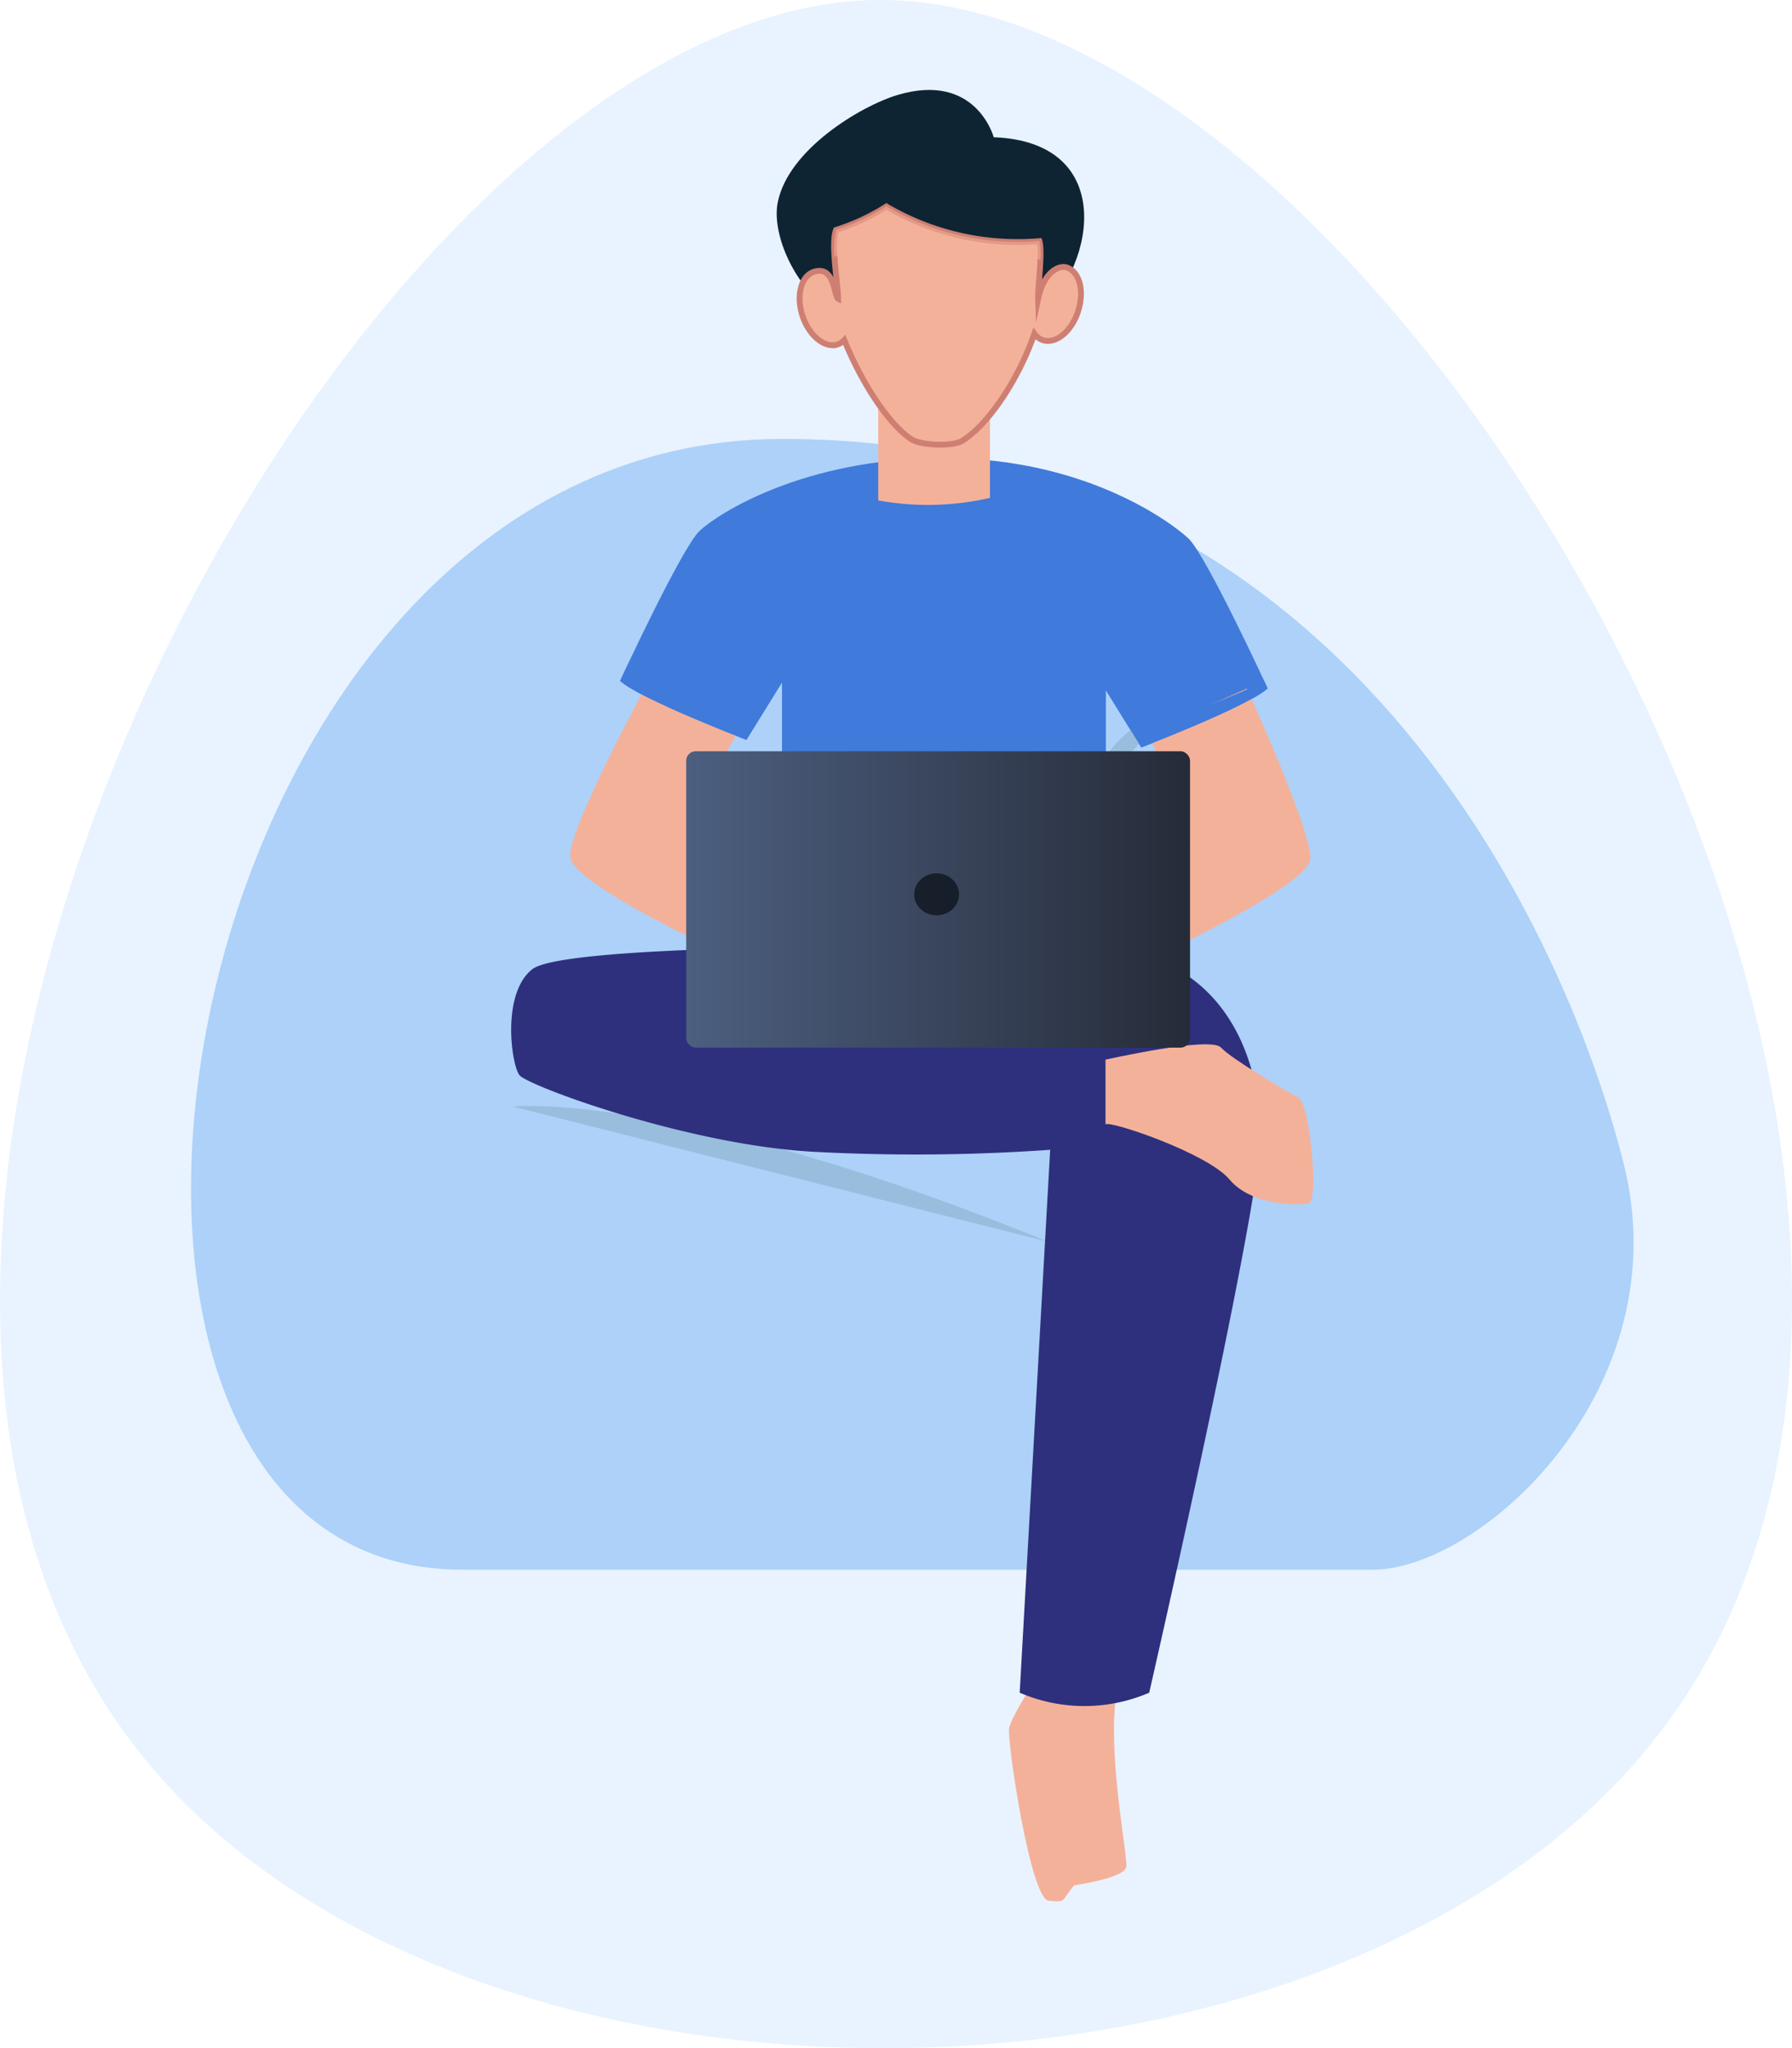 <svg xmlns="http://www.w3.org/2000/svg" viewBox="0 0 306.33 349.99"  xmlns:v="https://vecta.io/nano"><style>.A{isolation:isolate}.L,.H{mix-blend-mode:multiply}</style><defs><linearGradient id="A" x1="117.3" y1="153.69" x2="203.44" y2="153.69" gradientUnits="userSpaceOnUse"><stop offset="0" stop-color="#4c5f7f"/><stop offset=".72" stop-color="#313a4d"/><stop offset="1" stop-color="#252b38"/></linearGradient></defs><g class="A"><g><path d="M79.06,268.23H234.58c18.61,0,52.59-31,43-69.3S230.45,75,133.71,75C27.58,75-2.06,268.23,79.06,268.23Z" fill="#bedaf7"/><g opacity=".09"><path d="M284.69 294.81c-53 71.33-205.24 74-260.5 5.06C-49.73 207.64 61.23 1.47 149.51 0c88.01-1.45 205.93 199.62 135.18 294.81z" fill="#0076fa"/></g><path d="M203.15 92c-3.05-2.84-17.74-13.73-41.82-13.73s-38.7 9.59-41.74 12.44S106 116.33 106 116.33c3.32 3.11 21.59 10.09 21.59 10.09l6.09-9.83v48.11c8 4.66 47.31 4.14 55.33-.52v-46.29l6.09 9.83s18.27-7 21.59-10.09c.02 0-10.5-22.76-13.54-25.63z" fill="#407adb"/><path d="M169.23 85.07V62.94h-19.1v22.57a47.16 47.16 0 0 0 19.1-.44z" fill="#f4b19a"/><g fill="#99bddd"><path d="M183.19 140.06a43 43 0 0 1 6.38-11.55 22.79 22.79 0 0 1 10.68-7.62M87.68 189.08s27.91-2.86 91.51 23.12"/><path d="M96.82 166s17.35 10 27.32 27.9"/></g><g fill="#f4b19a"><path d="M178.11,284.87c-.33,1.24-5.29,8.33-5.62,10.5s3.63,29.1,6.77,29.41,2,.16,4.35-2.62c0,0,8.22-1.18,8.88-3s-5.29-26.94.48-38Z"/><path class="H" d="M190.48 293.47c.26-4.45.94-8.89 2.49-12.3l-14.86 3.7c-.23.84-2.57 4.37-4.17 7.23a23.12 23.12 0 0 0 16.54 1.37z" opacity=".56"/></g><path d="M151.93 161.73s-55.63-.26-60.93 3.88-3.6 16.29-2.21 18.1 28.41 11.77 49.73 13.07a327.92 327.92 0 0 0 41-.31l-5.21 92.77a28 28 0 0 0 22.14 0s18.94-82.73 19-95.18-5.68-32.34-30.59-32.34z" fill="#2e307d"/><g fill="#f4b19a"><path d="M189 192.12c.76-.68 17.41 4.93 21.18 9.43s11.69 4.44 13.51 4.1.21-17.06-1.72-18.09-11.4-6.56-13.25-8.56-19.72 2.08-19.72 2.08z"/><path class="H" d="M191.58 180.52l-2.6.56v11c.19-.17 1.38 0 3.11.55-.24-4-.37-8.05-.51-12.11z" opacity=".56"/><path d="M111.2 115.84s-13.73 24.88-13.73 30.47 37.7 21.87 37.7 21.87l3.39-12.34-21.26-13.93 9.5-18.29z"/><path class="H" d="M100.38 137.4c-1.7 3.89-2.91 7.25-2.91 8.91 0 5.59 37.7 21.87 37.7 21.87l1.15-4.19c-12.12-4.3-34.56-16.75-35.6-18.24s.1-5.75-.34-8.35zm24.28-9.67l2.14-4.11-15.6-7.78-2.83 5.27c5.51 2.03 10.9 4.34 16.29 6.62z" opacity=".56"/><path d="M211.86,114.81S224,141.06,224,146.65s-39.73,22.94-39.73,22.94l-3.39-12.34,22.58-12.92-8.54-22.88Z"/><path class="H" d="M221.62 138c.31 7.17-1.29 8.33-2.11 9.77s-28.45 13.92-36.57 17l1.31 4.76S224 152.24 224 146.65c0-1.57-1-4.8-2.38-8.65z" opacity=".56"/></g><path d="M198.72 123.5c-2.93 1.17-4.19-.4-7.12-4.44s-5-22-5-22-.2 27-1.23 28-37.59-2.37-40.53-3.54-9.54-32.73-9.54-32.73-1.3 1.63-1.3 13.37-6.7 19.38-7.21 19.63-13.14-5.73-19.27-8.66l-1.52 3.21c3.32 3.1 21.59 10.09 21.59 10.09l6.09-9.83v48.11c8 4.65 47.31 4.13 55.33-.52v-46.3l6.09 9.83s18.27-7 21.59-10.09l-.59-1.26c-4.33 2.4-15.1 6.2-17.38 7.13z" fill="#407adb"/><path d="M177.87 53.65c9.66-8.9 12.7-29.42-8-30.2 0 0-3-11.24-16.48-7.21-6.11 1.82-18.74 9.3-20.46 18.45-1 5.37 2.87 14.59 9.82 19 15.56 0 19.62-.54 35.12-.04z" fill="#0e2433"/><path d="M182.21 45.67c-1.18-.31-3.75.73-4.75 5.39-.07-2 .79-8.05.21-9.85a44.55 44.55 0 0 1-26.15-5.92 36.55 36.55 0 0 1-8.6 4c-.92 2.25.3 9.09.36 11.77-.74-.36-.51-5.6-4-4.66-2.23.6-3.22 3.86-2.18 7.31s3.69 5.77 5.93 5.19a2.86 2.86 0 0 0 1.3-.79c2.93 7.26 7.5 14.25 11.35 16.88 1.74 1.19 7.17 1.32 8.78.35 4.31-2.6 9.62-10.36 12.36-18.32a3 3 0 0 0 1.6 1.15c2.25.59 4.9-1.73 5.94-5.19s.1-6.72-2.15-7.31z" fill="#f4b19a" stroke="#ce7f72" stroke-miterlimit="10"/><g class="L" opacity=".56" fill="#f4b19a"><path d="M169.33 49.39a2 2 0 0 1 1.87 2.08 2 2 0 0 1-1.72 2.18 2 2 0 0 1-1.87-2.08 2 2 0 0 1 1.72-2.18zM160.18 62a3.58 3.58 0 0 0 .94-.31.32.32 0 0 0 .15-.45.38.38 0 0 0-.48-.14 2.72 2.72 0 0 1-2.52 0 1.25 1.25 0 0 1-.64-1.16 8.28 8.28 0 0 1 1-2.3c1-1.76 2.05-3.76 1.45-5.11a.36.36 0 0 0-.46-.18.32.32 0 0 0-.19.43c.47 1.07-.58 3-1.43 4.56a8.3 8.3 0 0 0-1.11 2.54 1.87 1.87 0 0 0 1 1.77 3.28 3.28 0 0 0 2.29.35zm5.05-15.7a.81.81 0 0 1 .36-.49c2.37-1.45 5.22-1.43 8.48 0a.76.76 0 0 1 .39 1 .84.84 0 0 1-.75.44 1 1 0 0 1-.37-.08c-2.73-1.24-5-1.29-6.83-.15a.91.91 0 0 1-.63.11.8.8 0 0 1-.53-.34.76.76 0 0 1-.12-.49zm-13.82 3.09a2 2 0 0 0-1.87 2.08 1.82 1.82 0 1 0 1.87-2.08zm4.1-3.09a.81.81 0 0 0-.36-.49c-2.37-1.45-5.22-1.43-8.48 0a.76.76 0 0 0-.39 1 .84.84 0 0 0 .75.44 1 1 0 0 0 .37-.08c2.73-1.24 5-1.29 6.83-.15a.92.92 0 0 0 .63.11.8.8 0 0 0 .53-.34.76.76 0 0 0 .12-.49zm2.71 13.64c0 .43.64.75 1.4.73s1.37-.39 1.36-.81-.65-.74-1.41-.72-1.36.38-1.35.8z"/><ellipse cx="140.13" cy="52.21" rx="1.5" ry="2.61" transform="matrix(.992 -.123 .123 .992 -5.38 17.71)"/><ellipse cx="180.52" cy="52.09" rx="2.62" ry="1.5" transform="matrix(.224 -.975 .975 .224 89.36 216.38)"/></g><g class="L" opacity=".56"><path d="M152.28 38c5.94 3.48 17.69 5.28 25.57 6.37a11.18 11.18 0 0 0-.18-3.19 44.57 44.57 0 0 1-26.15-5.92 36.55 36.55 0 0 1-8.6 4 15.09 15.09 0 0 0-.27 4.63c3.84-1.57 6.04-3.35 9.63-5.89z" fill="#f4b19a"/></g><rect x="117.3" y="128.37" width="86.13" height="50.64" rx="1.62" fill="url(#A)"/><ellipse cx="160.11" cy="152.82" rx="3.84" ry="3.59" fill="#0d131c" opacity=".76"/><path d="M192.77 121.411l20.748-9.16 1.939 4.391-20.748 9.16z" fill="#407adb"/></g></g></svg>
